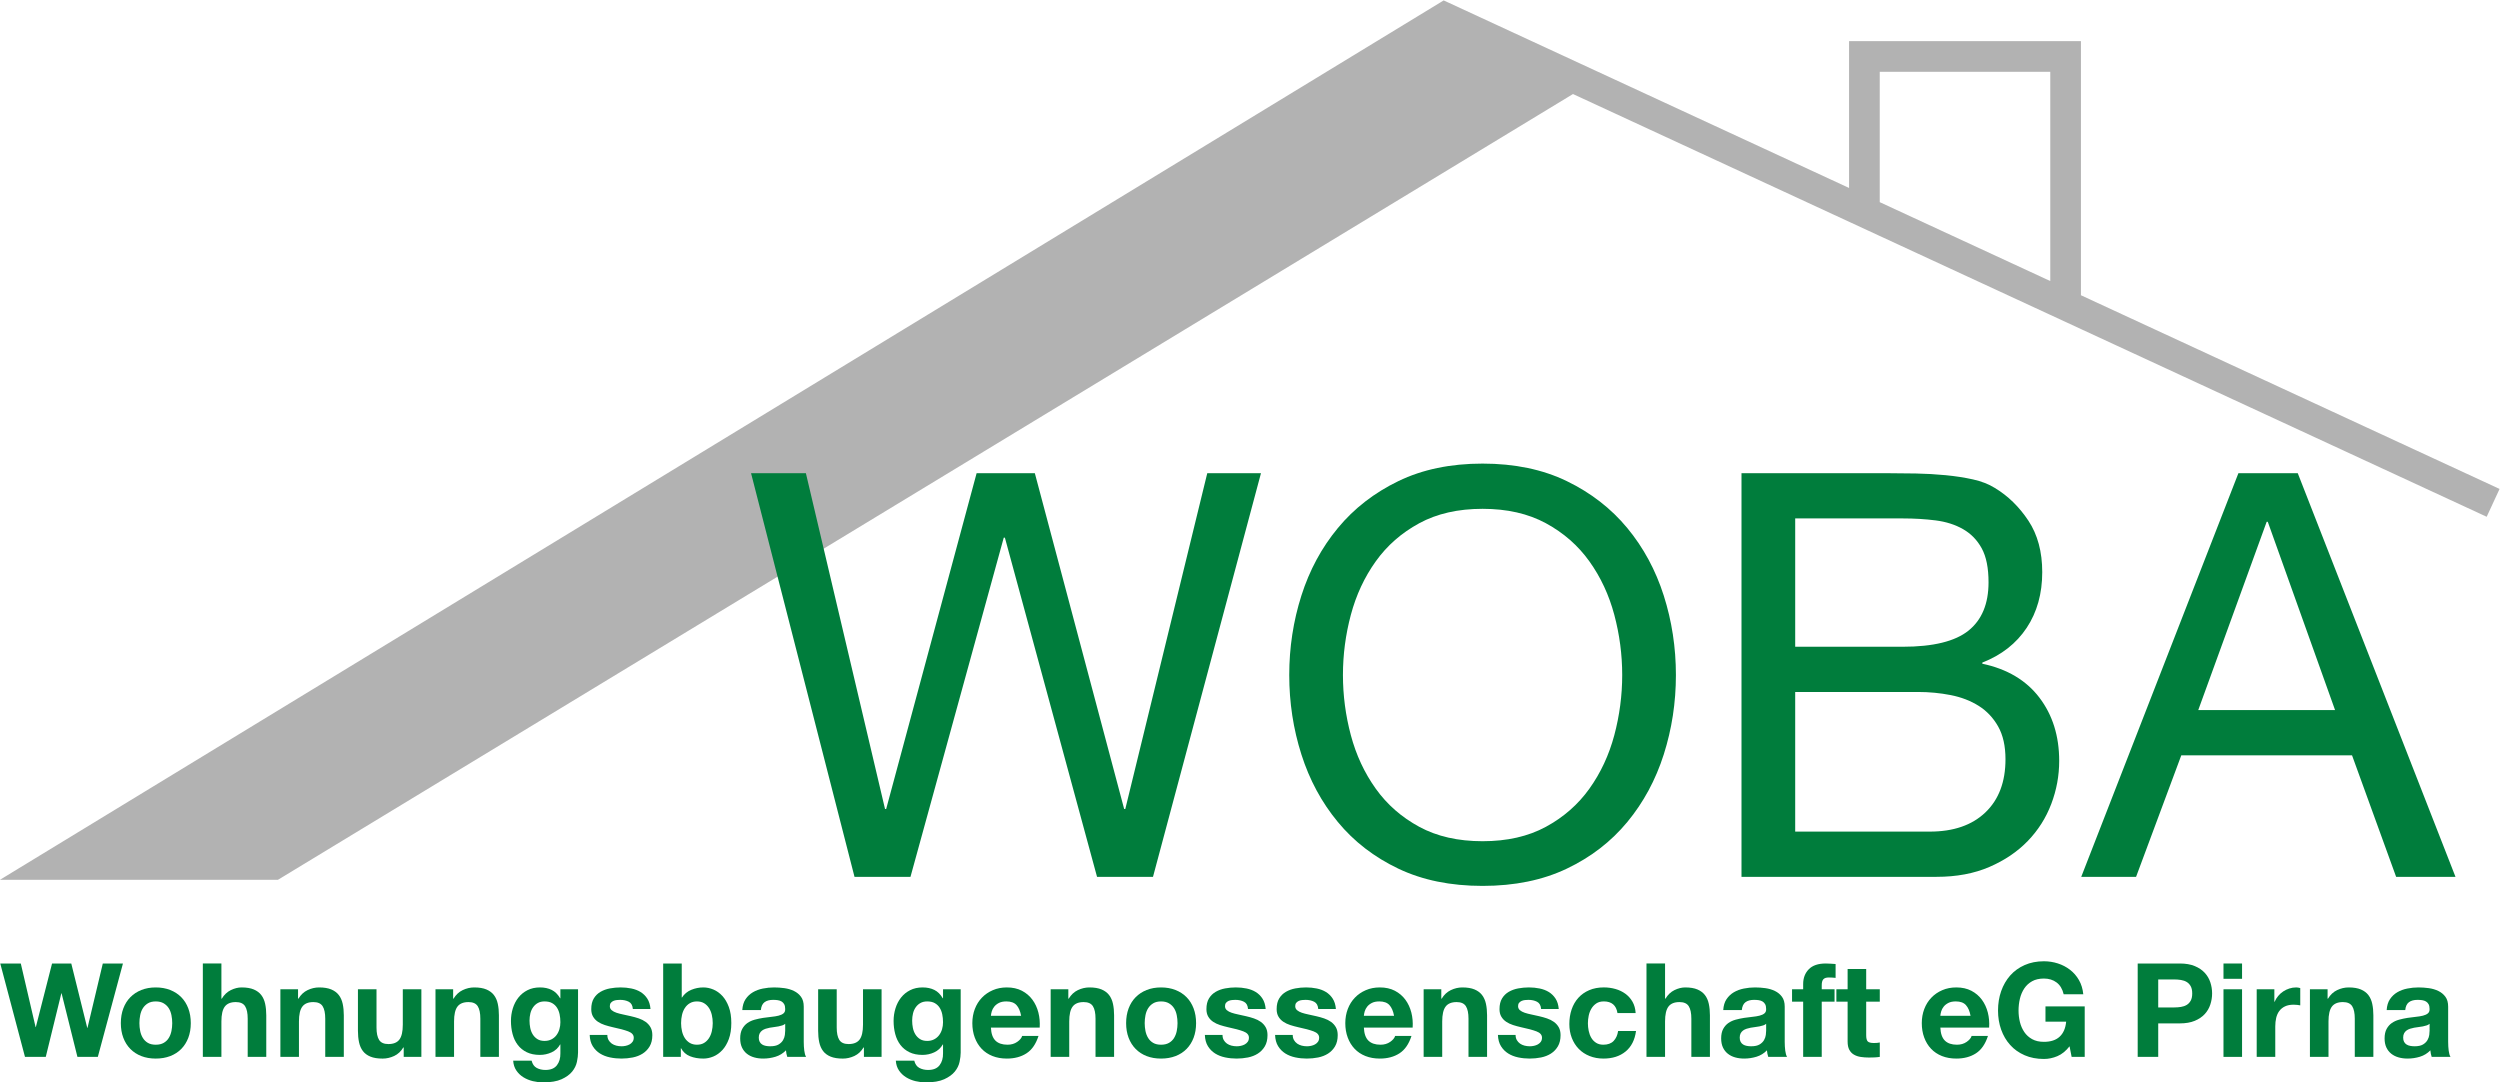 <?xml version="1.0" encoding="UTF-8" standalone="no"?>
<svg
   xmlns:dc="http://purl.org/dc/elements/1.1/"
   xmlns:cc="http://creativecommons.org/ns#"
   xmlns:rdf="http://www.w3.org/1999/02/22-rdf-syntax-ns#"
   xmlns:svg="http://www.w3.org/2000/svg"
   xmlns="http://www.w3.org/2000/svg"
   xmlns:sodipodi="http://sodipodi.sourceforge.net/DTD/sodipodi-0.dtd"
   xmlns:inkscape="http://www.inkscape.org/namespaces/inkscape"
   width="84.829mm"
   height="36.719mm"
   viewBox="0 0 84.829 36.719"
   version="1.1"
   id="svg8"
   inkscape:version="1.0.2 (e86c870879, 2021-01-15)"
   sodipodi:docname="logo.svg">
  <defs
     id="defs2" />
  <sodipodi:namedview
     id="base"
     pagecolor="#ffffff"
     bordercolor="#666666"
     borderopacity="1.0"
     inkscape:pageopacity="0.0"
     inkscape:pageshadow="2"
     inkscape:zoom="0.98994949"
     inkscape:cx="438.65131"
     inkscape:cy="163.60982"
     inkscape:document-units="mm"
     inkscape:current-layer="layer1"
     inkscape:document-rotation="0"
     showgrid="false"
     fit-margin-top="0"
     fit-margin-left="0"
     fit-margin-right="0"
     fit-margin-bottom="0" />
  <g
     inkscape:label="Ebene 1"
     inkscape:groupmode="layer"
     id="layer1"
     transform="translate(-2.179,-1.696)">
    <g
       id="g18"
       inkscape:label="Logo_RGB"
       transform="matrix(0.171,0,0,-0.171,-6.311,92.048)">
      <path
         d="m 65.012,318.657 -3.141,12.612 h -0.051 l -3.089,-12.612 h -4.125 l -4.904,18.529 h 4.074 l 2.933,-12.611 h 0.052 l 3.217,12.611 h 3.815 l 3.166,-12.768 h 0.052 l 3.037,12.768 h 3.997 l -4.983,-18.529 z"
         style="fill:#007d3c;fill-opacity:1;fill-rule:nonzero;stroke:none"
         id="path20" />
      <path
         d="m 74.12,328.273 c 0.328,0.872 0.795,1.617 1.401,2.231 0.606,0.613 1.332,1.089 2.18,1.426 0.847,0.338 1.799,0.508 2.854,0.508 1.056,0 2.011,-0.17 2.869,-0.508 0.856,-0.337 1.586,-0.812 2.192,-1.426 0.605,-0.614 1.072,-1.359 1.401,-2.231 0.328,-0.874 0.493,-1.848 0.493,-2.921 0,-1.071 -0.165,-2.04 -0.493,-2.905 -0.33,-0.865 -0.796,-1.605 -1.401,-2.22 -0.606,-0.613 -1.336,-1.086 -2.192,-1.414 -0.857,-0.328 -1.813,-0.493 -2.869,-0.493 -1.055,0 -2.007,0.165 -2.854,0.493 -0.848,0.328 -1.574,0.801 -2.18,1.414 -0.605,0.614 -1.073,1.354 -1.401,2.22 -0.329,0.865 -0.493,1.834 -0.493,2.905 0,1.073 0.164,2.047 0.493,2.921 m 3.348,-4.49 c 0.103,-0.51 0.281,-0.969 0.532,-1.375 0.25,-0.407 0.583,-0.731 0.999,-0.974 0.416,-0.243 0.935,-0.362 1.557,-0.362 0.623,0 1.146,0.119 1.57,0.362 0.424,0.242 0.761,0.566 1.012,0.974 0.25,0.406 0.428,0.865 0.532,1.375 0.104,0.51 0.156,1.034 0.156,1.569 0,0.536 -0.052,1.063 -0.156,1.582 -0.104,0.521 -0.281,0.979 -0.532,1.378 -0.251,0.396 -0.588,0.722 -1.012,0.974 -0.424,0.249 -0.947,0.375 -1.57,0.375 -0.622,0 -1.141,-0.126 -1.557,-0.375 C 78.583,329.034 78.25,328.709 78,328.312 c -0.251,-0.399 -0.429,-0.856 -0.532,-1.378 -0.104,-0.519 -0.156,-1.046 -0.156,-1.582 0,-0.535 0.052,-1.06 0.156,-1.569 z"
         style="fill:#007d3c;fill-opacity:1;fill-rule:nonzero;stroke:none"
         id="path22" />
      <path
         d="m 93.583,337.187 v -6.98 h 0.078 c 0.467,0.778 1.063,1.344 1.791,1.7 0.727,0.354 1.436,0.532 2.127,0.532 0.986,0 1.795,-0.134 2.427,-0.402 0.632,-0.269 1.128,-0.641 1.492,-1.118 0.364,-0.475 0.619,-1.054 0.766,-1.736 0.147,-0.684 0.221,-1.44 0.221,-2.271 v -8.253 h -3.685 v 7.578 c 0,1.107 -0.173,1.934 -0.52,2.479 -0.346,0.545 -0.96,0.817 -1.843,0.817 -1.003,0 -1.73,-0.298 -2.18,-0.895 -0.45,-0.597 -0.674,-1.579 -0.674,-2.946 v -7.033 h -3.685 v 18.529 z"
         style="fill:#007d3c;fill-opacity:1;fill-rule:nonzero;stroke:none"
         id="path24" />
      <path
         d="m 108.79,332.073 v -1.867 h 0.077 c 0.467,0.778 1.073,1.344 1.817,1.7 0.743,0.354 1.505,0.532 2.283,0.532 0.987,0 1.795,-0.134 2.427,-0.402 0.632,-0.269 1.129,-0.641 1.492,-1.118 0.364,-0.475 0.619,-1.054 0.766,-1.736 0.147,-0.684 0.221,-1.44 0.221,-2.271 v -8.253 h -3.685 v 7.578 c 0,1.107 -0.173,1.934 -0.52,2.479 -0.346,0.545 -0.96,0.817 -1.842,0.817 -1.003,0 -1.73,-0.298 -2.18,-0.895 -0.45,-0.597 -0.675,-1.579 -0.675,-2.946 v -7.033 h -3.685 v 13.416 h 3.503 z"
         style="fill:#007d3c;fill-opacity:1;fill-rule:nonzero;stroke:none"
         id="path26" />
      <path
         d="m 129.758,318.657 v 1.869 h -0.078 c -0.467,-0.779 -1.073,-1.341 -1.816,-1.688 -0.744,-0.345 -1.505,-0.519 -2.284,-0.519 -0.986,0 -1.795,0.13 -2.426,0.39 -0.632,0.26 -1.129,0.627 -1.492,1.103 -0.363,0.477 -0.619,1.056 -0.766,1.739 -0.147,0.682 -0.22,1.44 -0.22,2.271 v 8.251 h 3.685 v -7.576 c 0,-1.108 0.172,-1.933 0.519,-2.479 0.346,-0.545 0.96,-0.817 1.843,-0.817 1.002,0 1.729,0.299 2.18,0.895 0.45,0.598 0.675,1.579 0.675,2.946 v 7.031 h 3.685 v -13.416 h -3.503 z"
         style="fill:#007d3c;fill-opacity:1;fill-rule:nonzero;stroke:none"
         id="path28" />
      <path
         d="m 139.567,332.073 v -1.867 h 0.077 c 0.468,0.778 1.073,1.344 1.817,1.7 0.744,0.354 1.505,0.532 2.283,0.532 0.986,0 1.795,-0.134 2.426,-0.402 0.632,-0.269 1.129,-0.641 1.493,-1.118 0.363,-0.475 0.618,-1.054 0.765,-1.736 0.147,-0.684 0.221,-1.44 0.221,-2.271 v -8.253 h -3.685 v 7.578 c 0,1.107 -0.173,1.934 -0.519,2.479 -0.347,0.545 -0.961,0.817 -1.842,0.817 -1.003,0 -1.73,-0.298 -2.18,-0.895 -0.45,-0.597 -0.675,-1.579 -0.675,-2.946 v -7.033 H 136.064 v 13.416 h 3.503 z"
         style="fill:#007d3c;fill-opacity:1;fill-rule:nonzero;stroke:none"
         id="path30" />
      <path
         d="m 164.129,317.673 c -0.147,-0.693 -0.463,-1.338 -0.947,-1.934 -0.484,-0.598 -1.186,-1.104 -2.103,-1.52 -0.917,-0.414 -2.144,-0.623 -3.685,-0.623 -0.658,0 -1.328,0.083 -2.011,0.246 -0.684,0.166 -1.307,0.421 -1.869,0.767 -0.562,0.347 -1.03,0.792 -1.401,1.337 -0.373,0.544 -0.584,1.198 -0.635,1.96 h 3.658 c 0.173,-0.693 0.51,-1.173 1.013,-1.441 0.501,-0.269 1.081,-0.402 1.738,-0.402 1.038,0 1.794,0.312 2.271,0.935 0.476,0.623 0.705,1.41 0.688,2.361 v 1.765 h -0.052 c -0.398,-0.71 -0.965,-1.233 -1.7,-1.57 -0.736,-0.338 -1.51,-0.505 -2.322,-0.505 -1.004,0 -1.869,0.177 -2.596,0.532 -0.727,0.354 -1.323,0.838 -1.79,1.453 -0.468,0.613 -0.81,1.331 -1.026,2.154 -0.216,0.82 -0.324,1.688 -0.324,2.606 0,0.865 0.125,1.7 0.376,2.505 0.25,0.804 0.618,1.513 1.103,2.128 0.484,0.614 1.085,1.104 1.803,1.465 0.718,0.365 1.544,0.547 2.479,0.547 0.882,0 1.657,-0.166 2.323,-0.494 0.666,-0.328 1.224,-0.882 1.674,-1.66 h 0.052 v 1.789 h 3.503 v -12.56 c 0,-0.536 -0.074,-1.15 -0.221,-1.841 m -5.047,4.463 c 0.397,0.207 0.726,0.483 0.986,0.83 0.26,0.347 0.455,0.74 0.584,1.181 0.13,0.44 0.195,0.904 0.195,1.389 0,0.553 -0.052,1.076 -0.156,1.57 -0.104,0.493 -0.277,0.929 -0.519,1.311 -0.242,0.381 -0.563,0.682 -0.96,0.908 -0.398,0.224 -0.899,0.337 -1.505,0.337 -0.519,0 -0.965,-0.104 -1.336,-0.312 -0.372,-0.207 -0.683,-0.488 -0.934,-0.844 -0.251,-0.354 -0.433,-0.761 -0.545,-1.22 -0.112,-0.458 -0.169,-0.938 -0.169,-1.439 0,-0.484 0.048,-0.966 0.143,-1.441 0.095,-0.475 0.26,-0.903 0.493,-1.283 0.234,-0.381 0.541,-0.693 0.921,-0.935 0.38,-0.243 0.856,-0.364 1.427,-0.364 0.519,0 0.978,0.104 1.376,0.312 z"
         style="fill:#007d3c;fill-opacity:1;fill-rule:nonzero;stroke:none"
         id="path32" />
      <path
         d="m 170.409,321.993 c 0.164,-0.286 0.377,-0.52 0.636,-0.701 0.259,-0.181 0.558,-0.315 0.896,-0.403 0.337,-0.086 0.688,-0.129 1.051,-0.129 0.259,0 0.532,0.029 0.817,0.09 0.285,0.061 0.544,0.156 0.778,0.286 0.233,0.131 0.428,0.304 0.584,0.521 0.155,0.215 0.233,0.487 0.233,0.816 0,0.554 -0.368,0.969 -1.103,1.247 -0.736,0.275 -1.76,0.553 -3.075,0.828 -0.536,0.122 -1.06,0.265 -1.57,0.429 -0.51,0.165 -0.964,0.381 -1.363,0.649 -0.397,0.267 -0.718,0.604 -0.959,1.012 -0.243,0.405 -0.363,0.904 -0.363,1.492 0,0.864 0.169,1.574 0.506,2.127 0.337,0.556 0.783,0.991 1.336,1.312 0.554,0.319 1.177,0.546 1.868,0.675 0.692,0.13 1.402,0.195 2.128,0.195 0.727,0 1.431,-0.07 2.115,-0.209 0.683,-0.138 1.293,-0.372 1.83,-0.699 0.536,-0.329 0.982,-0.766 1.336,-1.312 0.354,-0.545 0.566,-1.232 0.636,-2.062 h -3.503 c -0.052,0.709 -0.32,1.189 -0.805,1.439 -0.484,0.251 -1.055,0.376 -1.712,0.376 -0.208,0 -0.434,-0.013 -0.675,-0.038 -0.243,-0.025 -0.463,-0.082 -0.662,-0.168 -0.199,-0.088 -0.368,-0.213 -0.505,-0.377 -0.139,-0.164 -0.208,-0.386 -0.208,-0.662 0,-0.329 0.121,-0.597 0.363,-0.804 0.243,-0.209 0.558,-0.376 0.947,-0.508 0.39,-0.129 0.834,-0.245 1.337,-0.349 0.501,-0.104 1.012,-0.217 1.531,-0.338 0.536,-0.121 1.06,-0.269 1.57,-0.441 0.511,-0.172 0.965,-0.403 1.363,-0.688 0.397,-0.285 0.717,-0.639 0.96,-1.063 0.242,-0.425 0.363,-0.948 0.363,-1.57 0,-0.881 -0.177,-1.622 -0.532,-2.22 -0.355,-0.597 -0.817,-1.076 -1.388,-1.44 -0.572,-0.362 -1.225,-0.617 -1.96,-0.766 -0.735,-0.145 -1.483,-0.22 -2.244,-0.22 -0.779,0 -1.541,0.077 -2.284,0.233 -0.744,0.156 -1.406,0.416 -1.985,0.778 -0.58,0.363 -1.055,0.844 -1.428,1.441 -0.372,0.596 -0.575,1.346 -0.609,2.243 h 3.503 c 0,-0.397 0.082,-0.738 0.246,-1.023 z"
         style="fill:#007d3c;fill-opacity:1;fill-rule:nonzero;stroke:none"
         id="path34" />
      <path
         d="m 184.928,337.187 v -6.748 h 0.052 c 0.45,0.693 1.059,1.198 1.83,1.52 0.769,0.319 1.57,0.48 2.4,0.48 0.674,0 1.34,-0.138 1.998,-0.416 0.658,-0.277 1.25,-0.7 1.778,-1.271 0.527,-0.571 0.956,-1.302 1.285,-2.192 0.329,-0.892 0.493,-1.951 0.493,-3.18 0,-1.229 -0.164,-2.286 -0.493,-3.18 -0.329,-0.891 -0.757,-1.621 -1.285,-2.191 -0.528,-0.57 -1.12,-0.996 -1.778,-1.272 -0.658,-0.276 -1.324,-0.415 -1.998,-0.415 -0.986,0 -1.869,0.156 -2.647,0.467 -0.779,0.312 -1.367,0.84 -1.765,1.583 h -0.051 v -1.713 h -3.503 v 18.529 h 3.685 m 5.968,-10.199 c -0.121,0.521 -0.311,0.979 -0.57,1.376 -0.259,0.397 -0.584,0.714 -0.973,0.947 -0.389,0.233 -0.861,0.351 -1.414,0.351 -0.536,0 -1.004,-0.117 -1.402,-0.351 -0.398,-0.233 -0.727,-0.55 -0.986,-0.947 -0.26,-0.397 -0.451,-0.855 -0.571,-1.376 -0.122,-0.519 -0.182,-1.062 -0.182,-1.635 0,-0.553 0.061,-1.09 0.182,-1.608 0.12,-0.519 0.311,-0.978 0.571,-1.375 0.259,-0.397 0.588,-0.713 0.986,-0.948 0.398,-0.233 0.866,-0.349 1.402,-0.349 0.553,0 1.025,0.115 1.414,0.349 0.389,0.235 0.714,0.551 0.973,0.948 0.259,0.397 0.45,0.856 0.57,1.375 0.122,0.519 0.183,1.056 0.183,1.608 0,0.572 -0.061,1.116 -0.183,1.635 z"
         style="fill:#007d3c;fill-opacity:1;fill-rule:nonzero;stroke:none"
         id="path36" />
      <path
         d="m 197.591,330.104 c 0.38,0.569 0.865,1.028 1.453,1.375 0.589,0.345 1.25,0.592 1.986,0.738 0.734,0.147 1.475,0.222 2.218,0.222 0.675,0 1.358,-0.048 2.05,-0.143 0.692,-0.096 1.324,-0.283 1.894,-0.56 0.571,-0.276 1.039,-0.661 1.401,-1.153 0.364,-0.493 0.545,-1.147 0.545,-1.961 v -6.979 c 0,-0.607 0.034,-1.187 0.103,-1.739 0.069,-0.554 0.19,-0.969 0.364,-1.246 h -3.737 c -0.068,0.209 -0.125,0.42 -0.168,0.636 -0.043,0.216 -0.074,0.438 -0.091,0.663 -0.588,-0.606 -1.28,-1.03 -2.076,-1.272 -0.796,-0.241 -1.609,-0.363 -2.44,-0.363 -0.639,0 -1.237,0.077 -1.79,0.233 -0.555,0.156 -1.039,0.398 -1.454,0.728 -0.415,0.328 -0.739,0.743 -0.973,1.245 -0.233,0.503 -0.351,1.099 -0.351,1.791 0,0.761 0.134,1.389 0.403,1.882 0.268,0.492 0.614,0.886 1.038,1.18 0.425,0.294 0.909,0.514 1.454,0.661 0.545,0.147 1.094,0.264 1.648,0.352 0.553,0.087 1.099,0.156 1.635,0.208 0.536,0.051 1.012,0.129 1.427,0.232 0.416,0.103 0.745,0.255 0.987,0.454 0.242,0.2 0.354,0.489 0.337,0.87 0,0.397 -0.065,0.713 -0.194,0.946 -0.129,0.233 -0.303,0.416 -0.519,0.546 -0.216,0.129 -0.467,0.216 -0.753,0.26 -0.285,0.041 -0.592,0.064 -0.92,0.064 -0.727,0 -1.298,-0.155 -1.713,-0.467 -0.415,-0.312 -0.658,-0.83 -0.728,-1.558 h -3.685 c 0.053,0.866 0.269,1.584 0.649,2.156 m 7.28,-5.204 c -0.234,-0.077 -0.485,-0.143 -0.753,-0.195 -0.268,-0.052 -0.549,-0.095 -0.843,-0.129 -0.294,-0.035 -0.588,-0.078 -0.882,-0.131 -0.277,-0.053 -0.55,-0.121 -0.817,-0.206 -0.269,-0.088 -0.502,-0.205 -0.701,-0.352 -0.199,-0.146 -0.359,-0.333 -0.48,-0.558 -0.122,-0.226 -0.181,-0.511 -0.181,-0.856 0,-0.329 0.06,-0.605 0.181,-0.83 0.121,-0.227 0.286,-0.402 0.493,-0.531 0.207,-0.13 0.45,-0.223 0.726,-0.273 0.277,-0.052 0.563,-0.078 0.857,-0.078 0.726,0 1.289,0.12 1.686,0.363 0.398,0.242 0.692,0.533 0.883,0.87 0.19,0.337 0.307,0.679 0.35,1.023 0.043,0.347 0.065,0.624 0.065,0.832 v 1.374 c -0.155,-0.138 -0.35,-0.246 -0.583,-0.323 z"
         style="fill:#007d3c;fill-opacity:1;fill-rule:nonzero;stroke:none"
         id="path38" />
      <path
         d="m 221.077,318.657 v 1.869 h -0.078 c -0.467,-0.779 -1.073,-1.341 -1.817,-1.688 -0.744,-0.345 -1.505,-0.519 -2.283,-0.519 -0.986,0 -1.795,0.13 -2.427,0.39 -0.632,0.26 -1.129,0.627 -1.492,1.103 -0.363,0.477 -0.619,1.056 -0.766,1.739 -0.147,0.682 -0.22,1.44 -0.22,2.271 v 8.251 h 3.685 v -7.576 c 0,-1.108 0.173,-1.933 0.519,-2.479 0.346,-0.545 0.96,-0.817 1.843,-0.817 1.002,0 1.729,0.299 2.18,0.895 0.449,0.598 0.674,1.579 0.674,2.946 v 7.031 h 3.685 v -13.416 h -3.503 z"
         style="fill:#007d3c;fill-opacity:1;fill-rule:nonzero;stroke:none"
         id="path40" />
      <path
         d="m 240.059,317.673 c -0.147,-0.693 -0.463,-1.338 -0.947,-1.934 -0.485,-0.598 -1.186,-1.104 -2.103,-1.52 -0.917,-0.414 -2.145,-0.623 -3.685,-0.623 -0.657,0 -1.327,0.083 -2.011,0.246 -0.684,0.166 -1.307,0.421 -1.868,0.767 -0.562,0.347 -1.03,0.792 -1.402,1.337 -0.373,0.544 -0.584,1.198 -0.635,1.96 h 3.658 c 0.173,-0.693 0.51,-1.173 1.013,-1.441 0.501,-0.269 1.081,-0.402 1.738,-0.402 1.038,0 1.794,0.312 2.271,0.935 0.476,0.623 0.705,1.41 0.688,2.361 v 1.765 h -0.052 c -0.398,-0.71 -0.965,-1.233 -1.7,-1.57 -0.736,-0.338 -1.51,-0.505 -2.323,-0.505 -1.003,0 -1.868,0.177 -2.595,0.532 -0.727,0.354 -1.323,0.838 -1.791,1.453 -0.467,0.613 -0.809,1.331 -1.025,2.154 -0.216,0.82 -0.324,1.688 -0.324,2.606 0,0.865 0.125,1.7 0.376,2.505 0.25,0.804 0.618,1.513 1.103,2.128 0.484,0.614 1.086,1.104 1.803,1.465 0.718,0.365 1.545,0.547 2.479,0.547 0.882,0 1.657,-0.166 2.323,-0.494 0.666,-0.328 1.224,-0.882 1.674,-1.66 h 0.052 v 1.789 h 3.503 v -12.56 c 0,-0.536 -0.074,-1.15 -0.221,-1.841 m -5.047,4.463 c 0.397,0.207 0.726,0.483 0.986,0.83 0.26,0.347 0.455,0.74 0.584,1.181 0.13,0.44 0.194,0.904 0.194,1.389 0,0.553 -0.052,1.076 -0.155,1.57 -0.104,0.493 -0.277,0.929 -0.52,1.311 -0.242,0.381 -0.562,0.682 -0.96,0.908 -0.398,0.224 -0.899,0.337 -1.505,0.337 -0.519,0 -0.965,-0.104 -1.336,-0.312 -0.373,-0.207 -0.684,-0.488 -0.934,-0.844 -0.251,-0.354 -0.434,-0.761 -0.545,-1.22 -0.112,-0.458 -0.169,-0.938 -0.169,-1.439 0,-0.484 0.047,-0.966 0.143,-1.441 0.095,-0.475 0.26,-0.903 0.494,-1.283 0.233,-0.381 0.541,-0.693 0.921,-0.935 0.38,-0.243 0.856,-0.364 1.428,-0.364 0.519,0 0.977,0.104 1.375,0.312 z"
         style="fill:#007d3c;fill-opacity:1;fill-rule:nonzero;stroke:none"
         id="path42" />
      <path
         d="m 247.183,321.876 c 0.553,-0.537 1.35,-0.804 2.388,-0.804 0.743,0 1.384,0.186 1.92,0.558 0.536,0.371 0.864,0.765 0.986,1.18 h 3.243 c -0.519,-1.608 -1.314,-2.759 -2.387,-3.451 -1.073,-0.692 -2.371,-1.038 -3.893,-1.038 -1.056,0 -2.008,0.169 -2.854,0.506 -0.848,0.338 -1.566,0.817 -2.154,1.44 -0.588,0.622 -1.042,1.367 -1.362,2.231 -0.32,0.865 -0.48,1.817 -0.48,2.854 0,1.003 0.165,1.938 0.493,2.804 0.328,0.864 0.795,1.611 1.402,2.244 0.604,0.632 1.327,1.13 2.166,1.491 0.839,0.365 1.769,0.547 2.791,0.547 1.142,0 2.136,-0.222 2.984,-0.661 0.847,-0.442 1.544,-1.036 2.089,-1.779 0.545,-0.744 0.938,-1.591 1.18,-2.542 0.243,-0.953 0.329,-1.947 0.261,-2.984 h -9.68 c 0.052,-1.193 0.354,-2.059 0.908,-2.596 m 4.166,7.059 c -0.442,0.484 -1.112,0.727 -2.012,0.727 -0.587,0 -1.077,-0.1 -1.465,-0.299 -0.389,-0.198 -0.701,-0.445 -0.935,-0.74 -0.233,-0.294 -0.397,-0.605 -0.492,-0.933 -0.095,-0.329 -0.152,-0.623 -0.169,-0.883 h 5.994 c -0.173,0.935 -0.479,1.644 -0.92,2.128 z"
         style="fill:#007d3c;fill-opacity:1;fill-rule:nonzero;stroke:none"
         id="path44" />
      <path
         d="m 261.638,332.073 v -1.867 h 0.077 c 0.468,0.778 1.073,1.344 1.817,1.7 0.743,0.354 1.505,0.532 2.283,0.532 0.986,0 1.795,-0.134 2.426,-0.402 0.632,-0.269 1.129,-0.641 1.492,-1.118 0.364,-0.475 0.619,-1.054 0.766,-1.736 0.147,-0.684 0.221,-1.44 0.221,-2.271 v -8.253 h -3.685 v 7.578 c 0,1.107 -0.173,1.934 -0.52,2.479 -0.346,0.545 -0.96,0.817 -1.842,0.817 -1.003,0 -1.73,-0.298 -2.18,-0.895 -0.451,-0.597 -0.675,-1.579 -0.675,-2.946 v -7.033 h -3.685 v 13.416 h 3.503 z"
         style="fill:#007d3c;fill-opacity:1;fill-rule:nonzero;stroke:none"
         id="path46" />
      <path
         d="m 273.6,328.273 c 0.329,0.872 0.796,1.617 1.402,2.231 0.605,0.613 1.332,1.089 2.18,1.426 0.847,0.338 1.799,0.508 2.854,0.508 1.056,0 2.011,-0.17 2.869,-0.508 0.856,-0.337 1.586,-0.812 2.192,-1.426 0.605,-0.614 1.072,-1.359 1.401,-2.231 0.329,-0.874 0.493,-1.848 0.493,-2.921 0,-1.071 -0.164,-2.04 -0.493,-2.905 -0.329,-0.865 -0.796,-1.605 -1.401,-2.22 -0.606,-0.613 -1.336,-1.086 -2.192,-1.414 -0.857,-0.328 -1.812,-0.493 -2.869,-0.493 -1.055,0 -2.007,0.165 -2.854,0.493 -0.848,0.328 -1.574,0.801 -2.18,1.414 -0.605,0.614 -1.073,1.354 -1.402,2.22 -0.329,0.865 -0.493,1.834 -0.493,2.905 0,1.073 0.164,2.047 0.493,2.921 m 3.348,-4.49 c 0.103,-0.51 0.281,-0.969 0.532,-1.375 0.25,-0.407 0.583,-0.731 0.999,-0.974 0.416,-0.243 0.935,-0.362 1.557,-0.362 0.623,0 1.146,0.119 1.571,0.362 0.424,0.242 0.761,0.566 1.012,0.974 0.25,0.406 0.429,0.865 0.532,1.375 0.104,0.51 0.156,1.034 0.156,1.569 0,0.536 -0.052,1.063 -0.156,1.582 -0.103,0.521 -0.281,0.979 -0.532,1.378 -0.251,0.396 -0.588,0.722 -1.012,0.974 -0.424,0.249 -0.948,0.375 -1.571,0.375 -0.622,0 -1.141,-0.126 -1.557,-0.375 -0.416,-0.252 -0.748,-0.577 -0.999,-0.974 -0.251,-0.399 -0.429,-0.856 -0.532,-1.378 -0.104,-0.519 -0.156,-1.046 -0.156,-1.582 0,-0.535 0.053,-1.06 0.156,-1.569 z"
         style="fill:#007d3c;fill-opacity:1;fill-rule:nonzero;stroke:none"
         id="path48" />
      <path
         d="m 292.479,321.993 c 0.164,-0.286 0.376,-0.52 0.636,-0.701 0.26,-0.181 0.558,-0.315 0.896,-0.403 0.336,-0.086 0.687,-0.129 1.051,-0.129 0.259,0 0.532,0.029 0.817,0.09 0.285,0.061 0.544,0.156 0.778,0.286 0.233,0.131 0.428,0.304 0.584,0.521 0.155,0.215 0.233,0.487 0.233,0.816 0,0.554 -0.367,0.969 -1.103,1.247 -0.736,0.275 -1.761,0.553 -3.075,0.828 -0.537,0.122 -1.06,0.265 -1.57,0.429 -0.51,0.165 -0.964,0.381 -1.363,0.649 -0.397,0.267 -0.718,0.604 -0.959,1.012 -0.243,0.405 -0.364,0.904 -0.364,1.492 0,0.864 0.169,1.574 0.506,2.127 0.338,0.556 0.783,0.991 1.337,1.312 0.554,0.319 1.176,0.546 1.868,0.675 0.692,0.13 1.401,0.195 2.128,0.195 0.727,0 1.431,-0.07 2.115,-0.209 0.682,-0.138 1.293,-0.372 1.829,-0.699 0.537,-0.329 0.983,-0.766 1.336,-1.312 0.356,-0.545 0.567,-1.232 0.637,-2.062 h -3.502 c -0.053,0.709 -0.321,1.189 -0.806,1.439 -0.484,0.251 -1.056,0.376 -1.712,0.376 -0.208,0 -0.434,-0.013 -0.675,-0.038 -0.243,-0.025 -0.463,-0.082 -0.662,-0.168 -0.199,-0.088 -0.368,-0.213 -0.506,-0.377 -0.138,-0.164 -0.207,-0.386 -0.207,-0.662 0,-0.329 0.121,-0.597 0.363,-0.804 0.242,-0.209 0.558,-0.376 0.947,-0.508 0.389,-0.129 0.834,-0.245 1.337,-0.349 0.501,-0.104 1.012,-0.217 1.531,-0.338 0.536,-0.121 1.06,-0.269 1.569,-0.441 0.511,-0.172 0.966,-0.403 1.364,-0.688 0.396,-0.285 0.717,-0.639 0.959,-1.063 0.242,-0.425 0.363,-0.948 0.363,-1.57 0,-0.881 -0.176,-1.622 -0.531,-2.22 -0.355,-0.597 -0.816,-1.076 -1.389,-1.44 -0.57,-0.362 -1.225,-0.617 -1.959,-0.766 -0.735,-0.145 -1.484,-0.22 -2.245,-0.22 -0.778,0 -1.54,0.077 -2.284,0.233 -0.744,0.156 -1.406,0.416 -1.985,0.778 -0.58,0.363 -1.055,0.844 -1.428,1.441 -0.373,0.596 -0.575,1.346 -0.61,2.243 h 3.504 c 0,-0.397 0.082,-0.738 0.246,-1.023 z"
         style="fill:#007d3c;fill-opacity:1;fill-rule:nonzero;stroke:none"
         id="path50" />
      <path
         d="m 306.414,321.993 c 0.164,-0.286 0.376,-0.52 0.636,-0.701 0.26,-0.181 0.559,-0.315 0.896,-0.403 0.336,-0.086 0.687,-0.129 1.051,-0.129 0.259,0 0.531,0.029 0.816,0.09 0.286,0.061 0.545,0.156 0.779,0.286 0.233,0.131 0.428,0.304 0.584,0.521 0.155,0.215 0.232,0.487 0.232,0.816 0,0.554 -0.366,0.969 -1.102,1.247 -0.735,0.275 -1.762,0.553 -3.076,0.828 -0.537,0.122 -1.059,0.265 -1.57,0.429 -0.51,0.165 -0.964,0.381 -1.361,0.649 -0.398,0.267 -0.719,0.604 -0.961,1.012 -0.242,0.405 -0.363,0.904 -0.363,1.492 0,0.864 0.169,1.574 0.506,2.127 0.338,0.556 0.783,0.991 1.336,1.312 0.555,0.319 1.178,0.546 1.87,0.675 0.69,0.13 1.401,0.195 2.128,0.195 0.726,0 1.43,-0.07 2.114,-0.209 0.683,-0.138 1.294,-0.372 1.83,-0.699 0.536,-0.329 0.981,-0.766 1.336,-1.312 0.354,-0.545 0.567,-1.232 0.636,-2.062 h -3.503 c -0.052,0.709 -0.32,1.189 -0.805,1.439 -0.485,0.251 -1.055,0.376 -1.713,0.376 -0.208,0 -0.433,-0.013 -0.675,-0.038 -0.242,-0.025 -0.463,-0.082 -0.662,-0.168 -0.198,-0.088 -0.367,-0.213 -0.506,-0.377 -0.139,-0.164 -0.208,-0.386 -0.208,-0.662 0,-0.329 0.122,-0.597 0.365,-0.804 0.241,-0.209 0.558,-0.376 0.946,-0.508 0.39,-0.129 0.834,-0.245 1.336,-0.349 0.502,-0.104 1.012,-0.217 1.532,-0.338 0.536,-0.121 1.06,-0.269 1.568,-0.441 0.511,-0.172 0.965,-0.403 1.364,-0.688 0.396,-0.285 0.717,-0.639 0.959,-1.063 0.242,-0.425 0.363,-0.948 0.363,-1.57 0,-0.881 -0.178,-1.622 -0.531,-2.22 -0.355,-0.597 -0.818,-1.076 -1.389,-1.44 -0.571,-0.362 -1.225,-0.617 -1.959,-0.766 -0.736,-0.145 -1.484,-0.22 -2.246,-0.22 -0.777,0 -1.539,0.077 -2.282,0.233 -0.744,0.156 -1.407,0.416 -1.985,0.778 -0.58,0.363 -1.057,0.844 -1.428,1.441 -0.373,0.596 -0.576,1.346 -0.609,2.243 h 3.503 c 0,-0.397 0.082,-0.738 0.246,-1.023 z"
         style="fill:#007d3c;fill-opacity:1;fill-rule:nonzero;stroke:none"
         id="path52" />
      <path
         d="m 321.192,321.876 c 0.554,-0.537 1.35,-0.804 2.389,-0.804 0.743,0 1.383,0.186 1.92,0.558 0.535,0.371 0.863,0.765 0.986,1.18 h 3.242 c -0.518,-1.608 -1.314,-2.759 -2.387,-3.451 -1.072,-0.692 -2.371,-1.038 -3.893,-1.038 -1.055,0 -2.007,0.169 -2.854,0.506 -0.849,0.338 -1.566,0.817 -2.155,1.44 -0.589,0.622 -1.042,1.367 -1.361,2.231 -0.321,0.865 -0.481,1.817 -0.481,2.854 0,1.003 0.164,1.938 0.493,2.804 0.328,0.864 0.797,1.611 1.402,2.244 0.604,0.632 1.327,1.13 2.166,1.491 0.839,0.365 1.769,0.547 2.79,0.547 1.143,0 2.137,-0.222 2.985,-0.661 0.846,-0.442 1.544,-1.036 2.089,-1.779 0.545,-0.744 0.937,-1.591 1.18,-2.542 0.242,-0.953 0.329,-1.947 0.261,-2.984 h -9.681 c 0.052,-1.193 0.355,-2.059 0.908,-2.596 m 4.166,7.059 c -0.441,0.484 -1.111,0.727 -2.013,0.727 -0.588,0 -1.076,-0.1 -1.466,-0.299 -0.389,-0.198 -0.7,-0.445 -0.936,-0.74 -0.232,-0.294 -0.396,-0.605 -0.492,-0.933 -0.094,-0.329 -0.15,-0.623 -0.168,-0.883 h 5.994 c -0.172,0.935 -0.479,1.644 -0.92,2.128 z"
         style="fill:#007d3c;fill-opacity:1;fill-rule:nonzero;stroke:none"
         id="path54" />
      <path
         d="m 335.647,332.073 v -1.867 h 0.077 c 0.468,0.778 1.072,1.344 1.817,1.7 0.742,0.354 1.504,0.532 2.283,0.532 0.986,0 1.794,-0.134 2.426,-0.402 0.633,-0.269 1.13,-0.641 1.492,-1.118 0.364,-0.475 0.618,-1.054 0.767,-1.736 0.146,-0.684 0.22,-1.44 0.22,-2.271 v -8.253 h -3.685 v 7.578 c 0,1.107 -0.173,1.934 -0.519,2.479 -0.347,0.545 -0.961,0.817 -1.842,0.817 -1.004,0 -1.731,-0.298 -2.18,-0.895 -0.452,-0.597 -0.676,-1.579 -0.676,-2.946 v -7.033 h -3.685 v 13.416 h 3.503 z"
         style="fill:#007d3c;fill-opacity:1;fill-rule:nonzero;stroke:none"
         id="path56" />
      <path
         d="m 350.634,321.993 c 0.164,-0.286 0.376,-0.52 0.636,-0.701 0.259,-0.181 0.558,-0.315 0.896,-0.403 0.336,-0.086 0.688,-0.129 1.05,-0.129 0.26,0 0.533,0.029 0.818,0.09 0.285,0.061 0.545,0.156 0.777,0.286 0.234,0.131 0.429,0.304 0.585,0.521 0.155,0.215 0.232,0.487 0.232,0.816 0,0.554 -0.367,0.969 -1.103,1.247 -0.736,0.275 -1.76,0.553 -3.075,0.828 -0.536,0.122 -1.06,0.265 -1.569,0.429 -0.511,0.165 -0.964,0.381 -1.363,0.649 -0.397,0.267 -0.718,0.604 -0.96,1.012 -0.242,0.405 -0.362,0.904 -0.362,1.492 0,0.864 0.169,1.574 0.506,2.127 0.338,0.556 0.782,0.991 1.337,1.312 0.554,0.319 1.176,0.546 1.867,0.675 0.693,0.13 1.402,0.195 2.128,0.195 0.727,0 1.431,-0.07 2.115,-0.209 0.683,-0.138 1.294,-0.372 1.829,-0.699 0.536,-0.329 0.982,-0.766 1.337,-1.312 0.354,-0.545 0.566,-1.232 0.636,-2.062 h -3.503 c -0.052,0.709 -0.32,1.189 -0.806,1.439 -0.484,0.251 -1.056,0.376 -1.712,0.376 -0.207,0 -0.434,-0.013 -0.675,-0.038 -0.243,-0.025 -0.463,-0.082 -0.661,-0.168 -0.199,-0.088 -0.368,-0.213 -0.506,-0.377 -0.14,-0.164 -0.208,-0.386 -0.208,-0.662 0,-0.329 0.121,-0.597 0.363,-0.804 0.242,-0.209 0.558,-0.376 0.946,-0.508 0.389,-0.129 0.835,-0.245 1.338,-0.349 0.501,-0.104 1.012,-0.217 1.53,-0.338 0.536,-0.121 1.06,-0.269 1.569,-0.441 0.511,-0.172 0.966,-0.403 1.363,-0.688 0.398,-0.285 0.717,-0.639 0.96,-1.063 0.242,-0.425 0.363,-0.948 0.363,-1.57 0,-0.881 -0.178,-1.622 -0.532,-2.22 -0.354,-0.597 -0.817,-1.076 -1.387,-1.44 -0.573,-0.362 -1.226,-0.617 -1.96,-0.766 -0.735,-0.145 -1.483,-0.22 -2.245,-0.22 -0.779,0 -1.54,0.077 -2.284,0.233 -0.743,0.156 -1.406,0.416 -1.983,0.778 -0.581,0.363 -1.057,0.844 -1.429,1.441 -0.373,0.596 -0.576,1.346 -0.61,2.243 h 3.505 c 0,-0.397 0.081,-0.738 0.246,-1.023 z"
         style="fill:#007d3c;fill-opacity:1;fill-rule:nonzero;stroke:none"
         id="path58" />
      <path
         d="m 367.877,329.661 c -0.588,0 -1.081,-0.135 -1.479,-0.402 -0.397,-0.27 -0.722,-0.613 -0.972,-1.038 -0.252,-0.425 -0.429,-0.892 -0.532,-1.4 -0.104,-0.512 -0.156,-1.018 -0.156,-1.519 0,-0.484 0.053,-0.979 0.156,-1.479 0.104,-0.502 0.271,-0.957 0.506,-1.363 0.233,-0.406 0.549,-0.739 0.946,-0.998 0.397,-0.26 0.883,-0.389 1.453,-0.389 0.883,0 1.562,0.246 2.038,0.738 0.475,0.494 0.773,1.155 0.895,1.986 h 3.556 c -0.243,-1.783 -0.935,-3.141 -2.076,-4.075 -1.142,-0.935 -2.604,-1.401 -4.386,-1.401 -1.003,0 -1.924,0.169 -2.763,0.506 -0.841,0.338 -1.555,0.809 -2.142,1.415 -0.589,0.604 -1.048,1.327 -1.376,2.167 -0.328,0.838 -0.492,1.76 -0.492,2.764 0,1.038 0.15,2.002 0.453,2.894 0.304,0.89 0.749,1.659 1.337,2.31 0.588,0.648 1.306,1.155 2.154,1.517 0.847,0.365 1.816,0.547 2.906,0.547 0.795,0 1.562,-0.104 2.297,-0.312 0.735,-0.207 1.392,-0.523 1.973,-0.946 0.579,-0.424 1.051,-0.952 1.413,-1.584 0.363,-0.632 0.571,-1.379 0.624,-2.244 h -3.607 c -0.243,1.54 -1.151,2.31 -2.726,2.31 z"
         style="fill:#007d3c;fill-opacity:1;fill-rule:nonzero;stroke:none"
         id="path60" />
      <path
         d="m 380.048,337.187 v -6.98 h 0.079 c 0.466,0.778 1.063,1.344 1.789,1.7 0.728,0.354 1.437,0.532 2.129,0.532 0.986,0 1.794,-0.134 2.426,-0.402 0.632,-0.269 1.128,-0.641 1.492,-1.118 0.364,-0.475 0.618,-1.054 0.765,-1.736 0.148,-0.684 0.222,-1.44 0.222,-2.271 v -8.253 h -3.685 v 7.578 c 0,1.107 -0.173,1.934 -0.52,2.479 -0.346,0.545 -0.961,0.817 -1.843,0.817 -1.003,0 -1.729,-0.298 -2.18,-0.895 -0.45,-0.597 -0.675,-1.579 -0.675,-2.946 v -7.033 h -3.685 v 18.529 z"
         style="fill:#007d3c;fill-opacity:1;fill-rule:nonzero;stroke:none"
         id="path62" />
      <path
         d="m 392.245,330.104 c 0.379,0.569 0.864,1.028 1.452,1.375 0.588,0.345 1.251,0.592 1.986,0.738 0.735,0.147 1.474,0.222 2.218,0.222 0.675,0 1.358,-0.048 2.051,-0.143 0.691,-0.096 1.323,-0.283 1.894,-0.56 0.571,-0.276 1.039,-0.661 1.402,-1.153 0.363,-0.493 0.544,-1.147 0.544,-1.961 v -6.979 c 0,-0.607 0.035,-1.187 0.104,-1.739 0.07,-0.554 0.19,-0.969 0.364,-1.246 h -3.737 c -0.068,0.209 -0.125,0.42 -0.168,0.636 -0.044,0.216 -0.073,0.438 -0.091,0.663 -0.589,-0.606 -1.281,-1.03 -2.077,-1.272 -0.796,-0.241 -1.608,-0.363 -2.438,-0.363 -0.641,0 -1.237,0.077 -1.791,0.233 -0.554,0.156 -1.037,0.398 -1.453,0.728 -0.415,0.328 -0.739,0.743 -0.973,1.245 -0.233,0.503 -0.351,1.099 -0.351,1.791 0,0.761 0.133,1.389 0.401,1.882 0.269,0.492 0.615,0.886 1.038,1.18 0.425,0.294 0.909,0.514 1.454,0.661 0.544,0.147 1.094,0.264 1.647,0.352 0.554,0.087 1.099,0.156 1.635,0.208 0.536,0.051 1.013,0.129 1.428,0.232 0.415,0.103 0.743,0.255 0.986,0.454 0.241,0.2 0.354,0.489 0.337,0.87 0,0.397 -0.064,0.713 -0.194,0.946 -0.131,0.233 -0.303,0.416 -0.52,0.546 -0.216,0.129 -0.467,0.216 -0.752,0.26 -0.286,0.041 -0.593,0.064 -0.921,0.064 -0.728,0 -1.298,-0.155 -1.714,-0.467 -0.415,-0.312 -0.658,-0.83 -0.727,-1.558 h -3.684 c 0.051,0.866 0.268,1.584 0.648,2.156 m 7.279,-5.204 c -0.234,-0.077 -0.485,-0.143 -0.753,-0.195 -0.27,-0.052 -0.549,-0.095 -0.844,-0.129 -0.294,-0.035 -0.588,-0.078 -0.882,-0.131 -0.277,-0.053 -0.55,-0.121 -0.817,-0.206 -0.27,-0.088 -0.502,-0.205 -0.701,-0.352 -0.2,-0.146 -0.359,-0.333 -0.48,-0.558 -0.12,-0.226 -0.181,-0.511 -0.181,-0.856 0,-0.329 0.06,-0.605 0.181,-0.83 0.121,-0.227 0.285,-0.402 0.494,-0.531 0.207,-0.13 0.449,-0.223 0.726,-0.273 0.276,-0.052 0.562,-0.078 0.856,-0.078 0.727,0 1.289,0.12 1.688,0.363 0.397,0.242 0.69,0.533 0.882,0.87 0.19,0.337 0.307,0.679 0.351,1.023 0.043,0.347 0.064,0.624 0.064,0.832 v 1.374 c -0.155,-0.138 -0.35,-0.246 -0.583,-0.323 z"
         style="fill:#007d3c;fill-opacity:1;fill-rule:nonzero;stroke:none"
         id="path64" />
      <path
         d="m 405.246,329.609 v 2.464 h 2.206 v 1.04 c 0,1.193 0.371,2.169 1.116,2.932 0.743,0.762 1.868,1.142 3.373,1.142 0.328,0 0.656,-0.013 0.986,-0.038 0.328,-0.027 0.648,-0.049 0.96,-0.065 v -2.751 c -0.433,0.052 -0.883,0.078 -1.351,0.078 -0.501,0 -0.86,-0.117 -1.076,-0.351 -0.216,-0.232 -0.324,-0.627 -0.324,-1.181 v -0.806 h 2.543 v -2.464 h -2.543 v -10.952 h -3.685 v 10.952 h -2.206 z"
         style="fill:#007d3c;fill-opacity:1;fill-rule:nonzero;stroke:none"
         id="path66" />
      <path
         d="m 422.657,332.073 v -2.464 h -2.698 v -6.644 c 0,-0.623 0.104,-1.038 0.312,-1.246 0.207,-0.206 0.623,-0.311 1.246,-0.311 0.207,0 0.405,0.007 0.596,0.025 0.19,0.019 0.372,0.043 0.545,0.079 v -2.856 c -0.311,-0.051 -0.657,-0.085 -1.037,-0.104 -0.381,-0.016 -0.752,-0.025 -1.116,-0.025 -0.571,0 -1.111,0.039 -1.622,0.116 -0.51,0.079 -0.96,0.229 -1.349,0.455 -0.39,0.225 -0.696,0.544 -0.923,0.96 -0.225,0.415 -0.337,0.96 -0.337,1.635 v 7.915 h -2.231 v 2.464 h 2.231 v 4.024 h 3.686 v -4.024 z"
         style="fill:#007d3c;fill-opacity:1;fill-rule:nonzero;stroke:none"
         id="path68" />
      <path
         d="m 435.582,321.876 c 0.553,-0.537 1.349,-0.804 2.387,-0.804 0.744,0 1.385,0.186 1.922,0.558 0.535,0.371 0.863,0.765 0.986,1.18 h 3.243 c -0.519,-1.608 -1.315,-2.759 -2.388,-3.451 -1.073,-0.692 -2.371,-1.038 -3.893,-1.038 -1.056,0 -2.008,0.169 -2.855,0.506 -0.848,0.338 -1.564,0.817 -2.153,1.44 -0.588,0.622 -1.043,1.367 -1.362,2.231 -0.32,0.865 -0.479,1.817 -0.479,2.854 0,1.003 0.164,1.938 0.492,2.804 0.328,0.864 0.796,1.611 1.402,2.244 0.604,0.632 1.326,1.13 2.166,1.491 0.839,0.365 1.769,0.547 2.79,0.547 1.142,0 2.136,-0.222 2.984,-0.661 0.847,-0.442 1.543,-1.036 2.09,-1.779 0.543,-0.744 0.937,-1.591 1.18,-2.542 0.241,-0.953 0.328,-1.947 0.26,-2.984 h -9.681 c 0.053,-1.193 0.355,-2.059 0.909,-2.596 m 4.165,7.059 c -0.441,0.484 -1.112,0.727 -2.012,0.727 -0.588,0 -1.077,-0.1 -1.466,-0.299 -0.389,-0.198 -0.7,-0.445 -0.935,-0.74 -0.233,-0.294 -0.398,-0.605 -0.492,-0.933 -0.095,-0.329 -0.152,-0.623 -0.17,-0.883 h 5.995 c -0.174,0.935 -0.48,1.644 -0.921,2.128 z"
         style="fill:#007d3c;fill-opacity:1;fill-rule:nonzero;stroke:none"
         id="path70" />
      <path
         d="m 457.899,318.801 c -0.883,-0.371 -1.775,-0.557 -2.672,-0.557 -1.422,0 -2.696,0.245 -3.83,0.738 -1.133,0.492 -2.089,1.172 -2.868,2.037 -0.777,0.865 -1.374,1.882 -1.79,3.049 -0.415,1.168 -0.622,2.427 -0.622,3.776 0,1.385 0.207,2.668 0.622,3.854 0.416,1.185 1.013,2.219 1.79,3.103 0.779,0.881 1.735,1.573 2.868,2.074 1.134,0.502 2.408,0.754 3.83,0.754 0.95,0 1.869,-0.143 2.761,-0.429 0.893,-0.285 1.697,-0.705 2.414,-1.259 0.72,-0.554 1.312,-1.237 1.777,-2.05 0.467,-0.813 0.753,-1.748 0.856,-2.804 h -3.891 c -0.244,1.038 -0.712,1.816 -1.403,2.335 -0.689,0.52 -1.531,0.779 -2.515,0.779 -0.919,0 -1.698,-0.177 -2.338,-0.531 -0.638,-0.355 -1.159,-0.832 -1.557,-1.428 -0.397,-0.597 -0.688,-1.276 -0.87,-2.037 -0.181,-0.762 -0.271,-1.548 -0.271,-2.361 0,-0.778 0.091,-1.536 0.271,-2.271 0.182,-0.735 0.473,-1.398 0.87,-1.986 0.397,-0.588 0.919,-1.06 1.557,-1.413 0.64,-0.355 1.419,-0.532 2.338,-0.532 1.35,0 2.39,0.342 3.123,1.024 0.737,0.683 1.166,1.675 1.288,2.972 h -4.103 v 3.036 h 7.785 v -10.018 h -2.595 l -0.414,2.103 c -0.727,-0.934 -1.529,-1.587 -2.413,-1.959 z"
         style="fill:#007d3c;fill-opacity:1;fill-rule:nonzero;stroke:none"
         id="path72" />
      <path
         d="m 482.19,337.187 c 1.157,0 2.145,-0.169 2.957,-0.507 0.812,-0.337 1.475,-0.781 1.985,-1.335 0.51,-0.554 0.882,-1.186 1.115,-1.894 0.234,-0.711 0.352,-1.446 0.352,-2.207 0,-0.744 -0.117,-1.477 -0.352,-2.193 -0.233,-0.718 -0.605,-1.353 -1.115,-1.906 -0.511,-0.554 -1.173,-0.999 -1.985,-1.337 -0.812,-0.337 -1.8,-0.506 -2.957,-0.506 h -4.283 v -6.645 h -4.073 v 18.529 h 8.356 m -1.116,-8.719 c 0.466,0 0.916,0.034 1.349,0.103 0.431,0.07 0.813,0.204 1.143,0.403 0.328,0.198 0.591,0.479 0.79,0.843 0.199,0.363 0.298,0.84 0.298,1.428 0,0.587 -0.099,1.064 -0.298,1.428 -0.199,0.362 -0.462,0.644 -0.79,0.843 -0.329,0.199 -0.712,0.332 -1.143,0.402 -0.433,0.068 -0.883,0.104 -1.349,0.104 h -3.167 v -5.553 z"
         style="fill:#007d3c;fill-opacity:1;fill-rule:nonzero;stroke:none"
         id="path74" />
      <path
         d="m 490.856,334.15 v 3.036 h 3.685 v -3.036 h -3.685 m 3.685,-2.077 v -13.416 h -3.685 v 13.416 z"
         style="fill:#007d3c;fill-opacity:1;fill-rule:nonzero;stroke:none"
         id="path76" />
      <path
         d="m 500.95,332.073 v -2.49 h 0.053 c 0.172,0.415 0.406,0.801 0.7,1.154 0.294,0.355 0.632,0.658 1.013,0.909 0.38,0.25 0.787,0.445 1.22,0.583 0.431,0.139 0.881,0.209 1.349,0.209 0.241,0 0.51,-0.044 0.805,-0.13 v -3.427 c -0.174,0.035 -0.38,0.066 -0.623,0.092 -0.241,0.024 -0.477,0.039 -0.701,0.039 -0.675,0 -1.246,-0.113 -1.712,-0.338 -0.468,-0.225 -0.844,-0.532 -1.129,-0.922 -0.287,-0.388 -0.489,-0.843 -0.61,-1.361 -0.12,-0.519 -0.182,-1.082 -0.182,-1.688 v -6.047 h -3.685 v 13.416 h 3.503 z"
         style="fill:#007d3c;fill-opacity:1;fill-rule:nonzero;stroke:none"
         id="path78" />
      <path
         d="m 511.513,332.073 v -1.867 h 0.078 c 0.466,0.778 1.072,1.344 1.815,1.7 0.745,0.354 1.506,0.532 2.285,0.532 0.984,0 1.794,-0.134 2.426,-0.402 0.632,-0.269 1.13,-0.641 1.492,-1.118 0.362,-0.475 0.618,-1.054 0.765,-1.736 0.147,-0.684 0.222,-1.44 0.222,-2.271 v -8.253 h -3.687 v 7.578 c 0,1.107 -0.172,1.934 -0.518,2.479 -0.347,0.545 -0.961,0.817 -1.842,0.817 -1.006,0 -1.731,-0.298 -2.181,-0.895 -0.45,-0.597 -0.675,-1.579 -0.675,-2.946 v -7.033 h -3.685 v 13.416 h 3.503 z"
         style="fill:#007d3c;fill-opacity:1;fill-rule:nonzero;stroke:none"
         id="path80" />
      <path
         d="m 523.892,330.104 c 0.378,0.569 0.863,1.028 1.452,1.375 0.588,0.345 1.249,0.592 1.986,0.738 0.734,0.147 1.474,0.222 2.218,0.222 0.675,0 1.358,-0.048 2.05,-0.143 0.691,-0.096 1.323,-0.283 1.895,-0.56 0.571,-0.276 1.038,-0.661 1.401,-1.153 0.364,-0.493 0.545,-1.147 0.545,-1.961 v -6.979 c 0,-0.607 0.034,-1.187 0.104,-1.739 0.068,-0.554 0.189,-0.969 0.362,-1.246 h -3.736 c -0.07,0.209 -0.127,0.42 -0.169,0.636 -0.044,0.216 -0.074,0.438 -0.091,0.663 -0.587,-0.606 -1.28,-1.03 -2.076,-1.272 -0.795,-0.241 -1.609,-0.363 -2.438,-0.363 -0.641,0 -1.238,0.077 -1.791,0.233 -0.554,0.156 -1.038,0.398 -1.453,0.728 -0.415,0.328 -0.739,0.743 -0.974,1.245 -0.234,0.503 -0.351,1.099 -0.351,1.791 0,0.761 0.135,1.389 0.401,1.882 0.27,0.492 0.614,0.886 1.04,1.18 0.423,0.294 0.907,0.514 1.452,0.661 0.545,0.147 1.094,0.264 1.647,0.352 0.555,0.087 1.1,0.156 1.636,0.208 0.536,0.051 1.012,0.129 1.427,0.232 0.416,0.103 0.745,0.255 0.987,0.454 0.241,0.2 0.354,0.489 0.337,0.87 0,0.397 -0.065,0.713 -0.194,0.946 -0.131,0.233 -0.304,0.416 -0.52,0.546 -0.216,0.129 -0.468,0.216 -0.753,0.26 -0.285,0.041 -0.593,0.064 -0.922,0.064 -0.726,0 -1.297,-0.155 -1.712,-0.467 -0.415,-0.312 -0.658,-0.83 -0.727,-1.558 h -3.686 c 0.053,0.866 0.269,1.584 0.65,2.156 m 7.279,-5.204 c -0.234,-0.077 -0.485,-0.143 -0.753,-0.195 -0.269,-0.052 -0.551,-0.095 -0.845,-0.129 -0.294,-0.035 -0.588,-0.078 -0.883,-0.131 -0.276,-0.053 -0.548,-0.121 -0.815,-0.206 -0.27,-0.088 -0.503,-0.205 -0.701,-0.352 -0.199,-0.146 -0.36,-0.333 -0.48,-0.558 -0.121,-0.226 -0.181,-0.511 -0.181,-0.856 0,-0.329 0.06,-0.605 0.181,-0.83 0.12,-0.227 0.285,-0.402 0.492,-0.531 0.209,-0.13 0.449,-0.223 0.728,-0.273 0.276,-0.052 0.562,-0.078 0.856,-0.078 0.728,0 1.288,0.12 1.688,0.363 0.396,0.242 0.69,0.533 0.881,0.87 0.19,0.337 0.308,0.679 0.352,1.023 0.042,0.347 0.065,0.624 0.065,0.832 v 1.374 c -0.156,-0.138 -0.351,-0.246 -0.583,-0.323 z"
         style="fill:#007d3c;fill-opacity:1;fill-rule:nonzero;stroke:none"
         id="path82" />
      <path
         d="m 545.638,431.355 -83.069,38.435 v 50.425 H 416.56 V 491.077 L 336.121,528.293 49.638,353.796 h 55.162 l 256.976,155.919 58.544,-27.087 2.326,-1.077 v 4.9e-4 l 33.836,-15.655 v 0 l 6.087,-2.816 v 0 l 80.513,-37.251 2.557,5.526 m -122.992,56.905 v 25.867 h 33.836 v -41.522 z"
         style="fill:#b2b2b2;fill-opacity:1;fill-rule:nonzero;stroke:none"
         id="path84" />
      <path
         d="m 267.335,354.383 -18.286,67.305 h -0.224 l -18.51,-67.305 h -11.105 l -20.529,80.093 h 10.881 l 15.705,-66.633 h 0.224 l 17.948,66.633 h 11.554 l 17.725,-66.633 h 0.224 l 16.265,66.633 h 10.658 l -21.426,-80.093 z"
         style="fill:#007d3c;fill-opacity:1;fill-rule:nonzero;stroke:none"
         id="path86" />
      <path
         d="m 307.886,410.19 c 1.607,5.048 4.019,9.516 7.236,13.404 3.213,3.888 7.215,6.992 12.002,9.311 4.785,2.318 10.355,3.478 16.714,3.478 6.355,0 11.927,-1.16 16.714,-3.478 4.786,-2.319 8.786,-5.423 12.004,-9.311 3.214,-3.889 5.626,-8.356 7.235,-13.404 1.606,-5.048 2.411,-10.304 2.411,-15.761 0,-5.459 -0.805,-10.713 -2.411,-15.761 -1.609,-5.048 -4.021,-9.518 -7.235,-13.404 -3.218,-3.89 -7.218,-6.977 -12.004,-9.256 -4.787,-2.28 -10.358,-3.422 -16.714,-3.422 -6.358,0 -11.929,1.142 -16.714,3.422 -4.787,2.279 -8.789,5.366 -12.002,9.256 -3.218,3.887 -5.629,8.356 -7.236,13.404 -1.608,5.048 -2.411,10.302 -2.411,15.761 0,5.457 0.803,10.713 2.411,15.761 m 9.814,-27.707 c 1.047,-3.927 2.693,-7.46 4.937,-10.602 2.243,-3.141 5.121,-5.665 8.637,-7.571 3.517,-1.908 7.702,-2.859 12.564,-2.859 4.86,0 9.049,0.951 12.564,2.859 3.514,1.906 6.394,4.431 8.637,7.571 2.244,3.142 3.888,6.675 4.937,10.602 1.045,3.927 1.57,7.908 1.57,11.946 0,4.039 -0.525,8.021 -1.57,11.946 -1.049,3.927 -2.692,7.461 -4.937,10.602 -2.243,3.14 -5.123,5.664 -8.637,7.571 -3.516,1.907 -7.704,2.86 -12.564,2.86 -4.862,0 -9.048,-0.953 -12.564,-2.86 -3.516,-1.907 -6.394,-4.431 -8.637,-7.571 -2.243,-3.141 -3.89,-6.675 -4.937,-10.602 -1.047,-3.926 -1.57,-7.907 -1.57,-11.946 0,-4.038 0.523,-8.02 1.57,-11.946 z"
         style="fill:#007d3c;fill-opacity:1;fill-rule:nonzero;stroke:none"
         id="path88" />
      <path
         d="m 424.268,434.476 c 1.719,0 3.57,-0.019 5.552,-0.056 1.981,-0.038 3.944,-0.15 5.891,-0.336 1.943,-0.188 3.758,-0.468 5.44,-0.841 1.683,-0.375 3.121,-0.936 4.319,-1.683 2.616,-1.57 4.841,-3.741 6.675,-6.507 1.831,-2.768 2.746,-6.168 2.746,-10.206 0,-4.264 -1.028,-7.948 -3.084,-11.05 -2.059,-3.104 -4.991,-5.404 -8.806,-6.899 v -0.226 c 4.936,-1.046 8.713,-3.29 11.328,-6.729 2.619,-3.44 3.927,-7.628 3.927,-12.564 0,-2.916 -0.522,-5.76 -1.569,-8.523 -1.049,-2.769 -2.601,-5.217 -4.655,-7.349 -2.058,-2.132 -4.6,-3.854 -7.628,-5.16 -3.028,-1.309 -6.526,-1.963 -10.489,-1.963 h -38.7 v 80.093 h 29.054 m 2.916,-34.438 c 6.058,0 10.414,1.065 13.069,3.197 2.652,2.131 3.982,5.328 3.982,9.591 0,2.841 -0.449,5.085 -1.347,6.73 -0.897,1.644 -2.132,2.917 -3.702,3.814 -1.569,0.898 -3.385,1.476 -5.441,1.739 -2.058,0.26 -4.244,0.392 -6.562,0.392 h -21.312 v -25.464 h 21.312 m 5.385,-36.681 c 4.712,0 8.394,1.271 11.05,3.814 2.653,2.54 3.98,6.057 3.98,10.544 0,2.616 -0.485,4.785 -1.458,6.505 -0.972,1.721 -2.263,3.085 -3.869,4.095 -1.608,1.011 -3.46,1.721 -5.553,2.132 -2.095,0.411 -4.263,0.618 -6.506,0.618 h -24.342 v -27.708 z"
         style="fill:#007d3c;fill-opacity:1;fill-rule:nonzero;stroke:none"
         id="path90" />
      <path
         d="m 505.595,434.476 31.298,-80.093 H 525.114 L 516.363,378.5 h -33.877 l -8.974,-24.117 h -10.881 l 31.186,80.093 h 11.777 m 7.404,-47.001 -13.35,37.354 h -0.224 l -13.574,-37.354 z"
         style="fill:#007d3c;fill-opacity:1;fill-rule:nonzero;stroke:none"
         id="path92" />
    </g>
  </g>
</svg>
